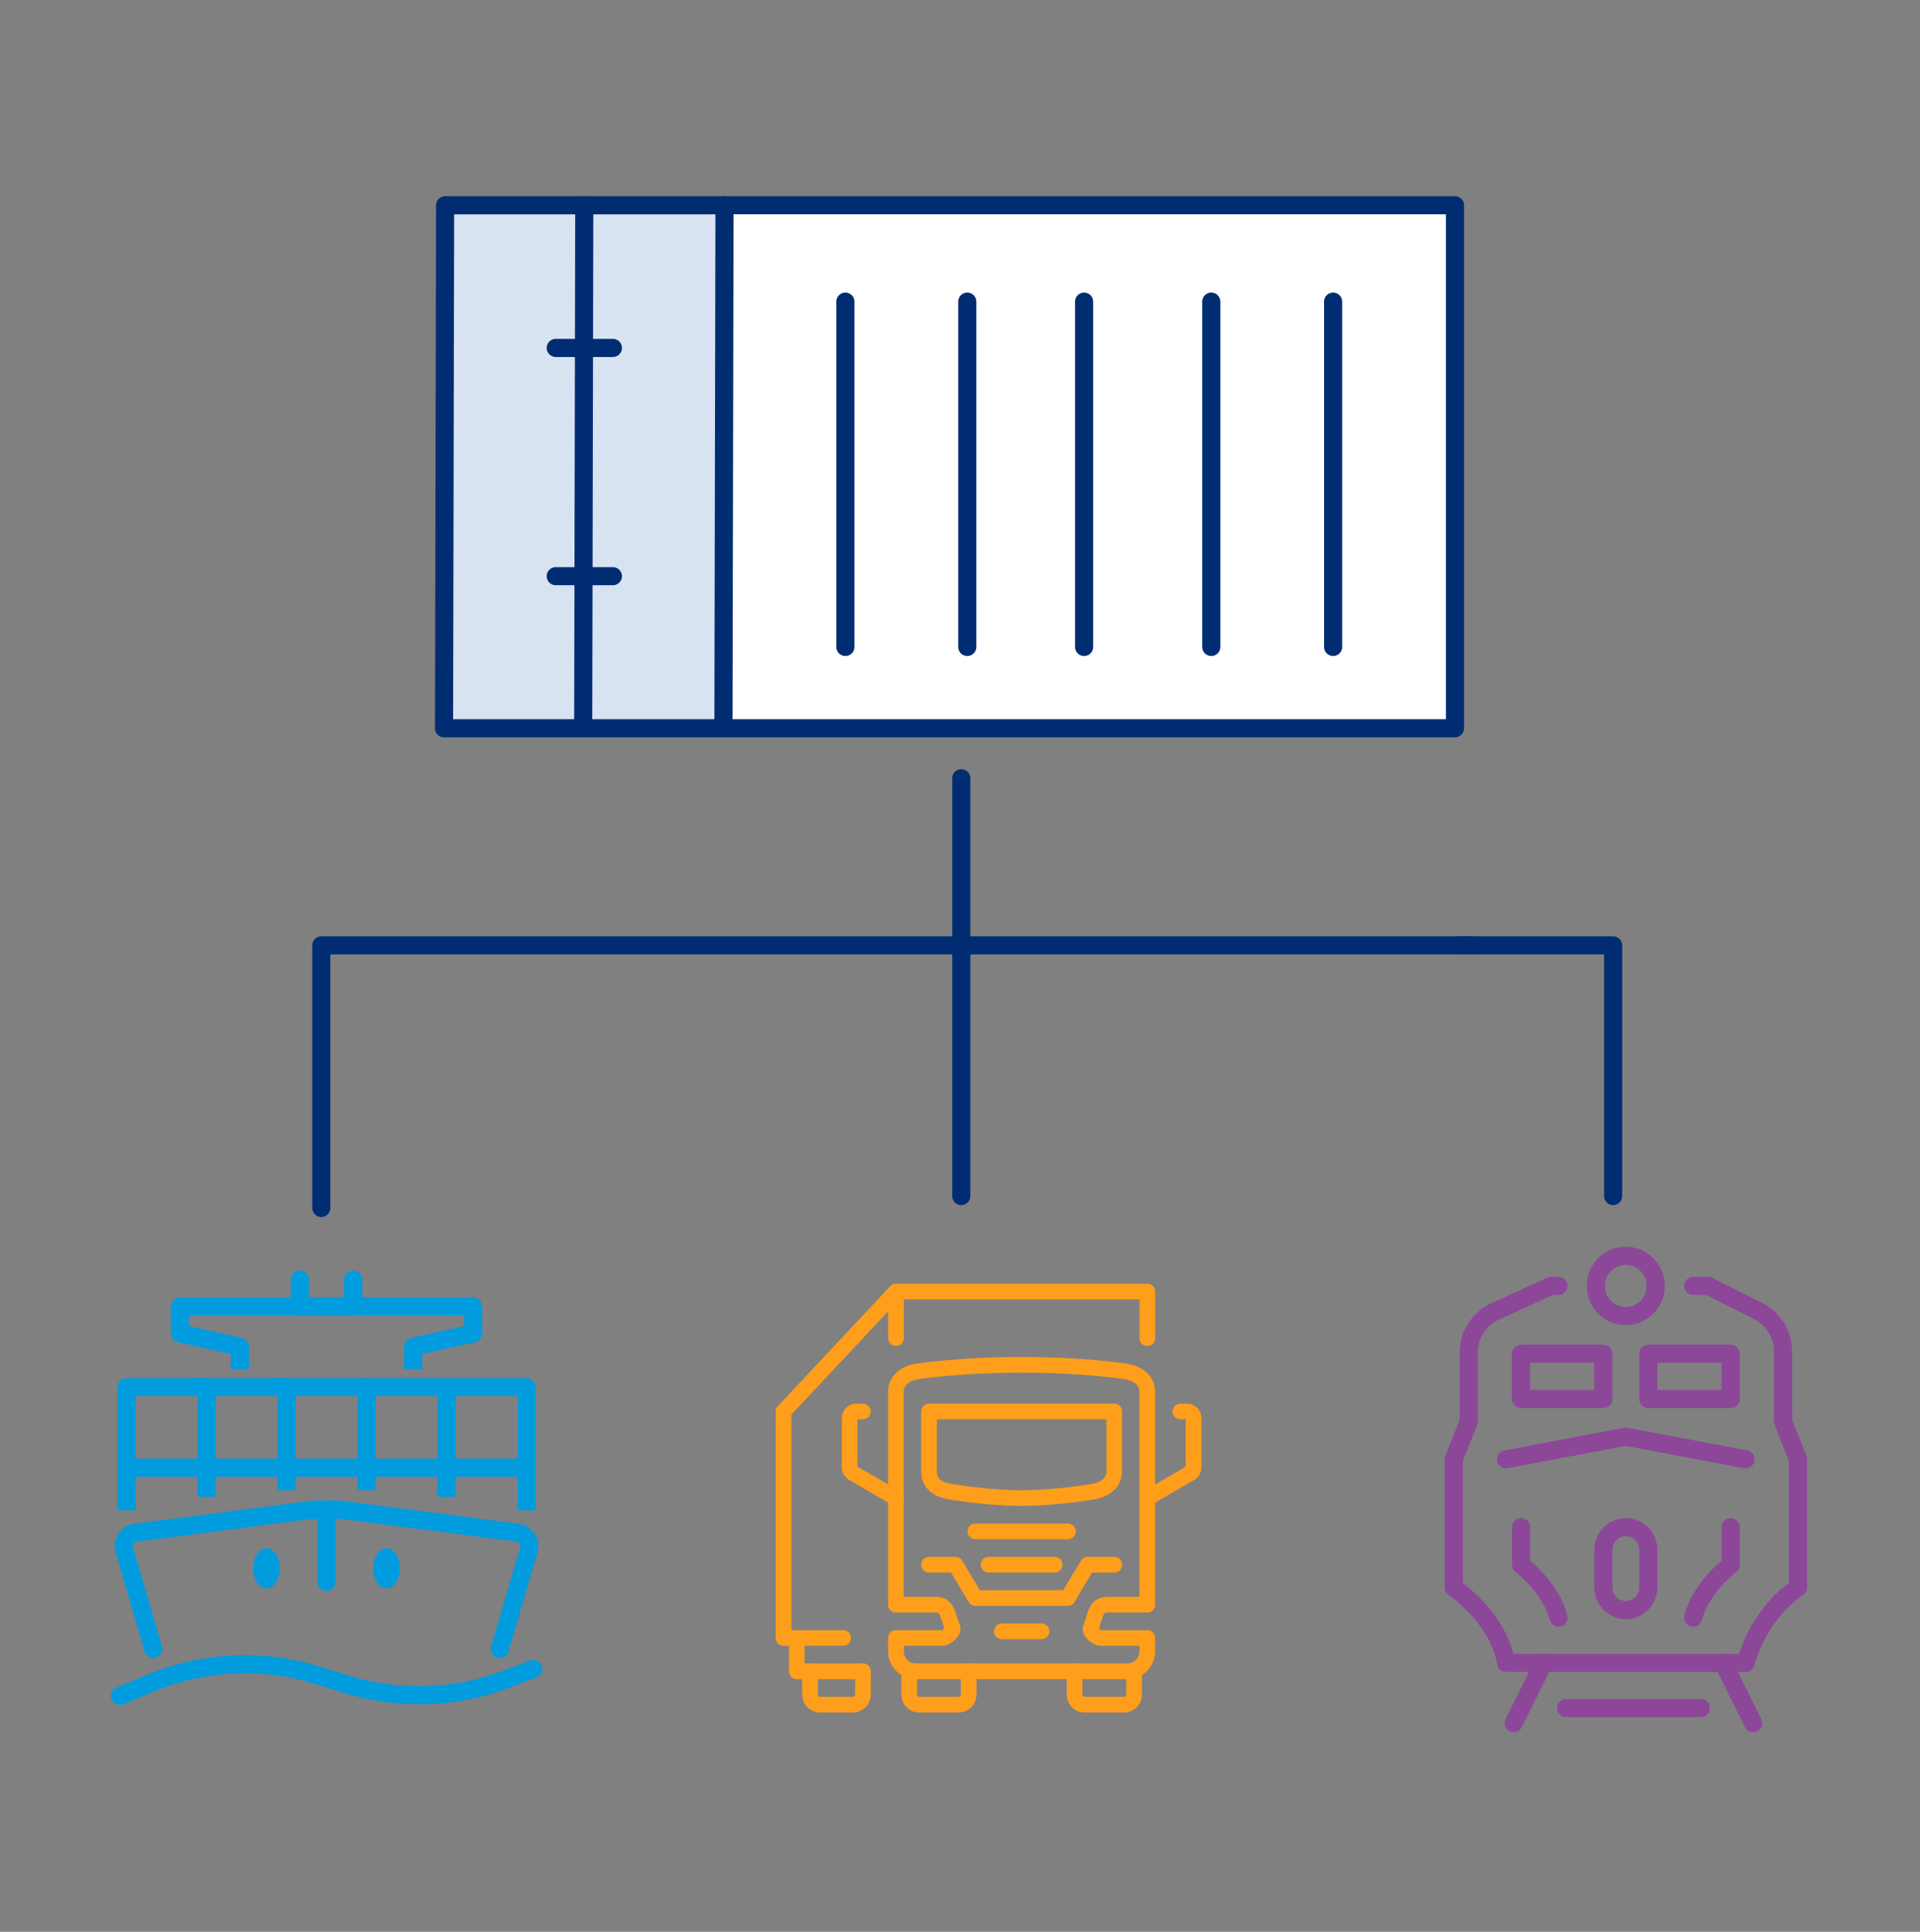 <svg width="159" height="160" viewBox="0 0 159 160" fill="none" xmlns="http://www.w3.org/2000/svg">
<rect x="0" y="0" width="159" height="160" fill="#808080" stroke="none"/>
<path d="M41.393 136.57L43.789 128.367C43.982 127.711 43.546 127.038 42.873 126.949L28.878 125.13C27.658 124.975 26.422 124.975 25.207 125.13L11.212 126.949C10.539 127.038 10.103 127.711 10.296 128.367L12.692 136.57" stroke="#009CDE" stroke-width="1.5" stroke-linecap="round" stroke-linejoin="round"/>
<path d="M34.216 112.657V111.545L39.185 110.432V108.208H14.895V110.432L19.863 111.545V112.657" stroke="#009CDE" stroke-width="1.5" stroke-linecap="square" stroke-linejoin="round"/>
<path d="M24.832 105.983V108.208H29.248V105.983" stroke="#009CDE" stroke-width="1.5" stroke-linecap="round" stroke-linejoin="round"/>
<path d="M27.039 125.448V131.009" stroke="#009CDE" stroke-width="1.5" stroke-linecap="round" stroke-linejoin="round"/>
<path d="M32.008 131.565C32.618 131.565 33.112 130.818 33.112 129.897C33.112 128.975 32.618 128.229 32.008 128.229C31.399 128.229 30.904 128.975 30.904 129.897C30.904 130.818 31.399 131.565 32.008 131.565Z" fill="#009CDE"/>
<path d="M22.071 131.565C22.681 131.565 23.175 130.818 23.175 129.897C23.175 128.975 22.681 128.229 22.071 128.229C21.461 128.229 20.967 128.975 20.967 129.897C20.967 130.818 21.461 131.565 22.071 131.565Z" fill="#009CDE"/>
<path d="M9.926 140.464L12.509 139.39C16.909 137.566 21.8 137.344 26.338 138.767L28.64 139.485C32.968 140.836 37.622 140.703 41.868 139.101L44.153 138.239" stroke="#009CDE" stroke-width="1.5" stroke-linecap="round" stroke-linejoin="round"/>
<path d="M30.354 121.555H36.978" stroke="#009CDE" stroke-width="1.5" stroke-linecap="square" stroke-linejoin="round"/>
<path d="M36.978 123.223V121.555H43.603V124.336" stroke="#009CDE" stroke-width="1.5" stroke-linecap="square" stroke-linejoin="round"/>
<path d="M23.729 121.555H30.353V122.667" stroke="#009CDE" stroke-width="1.5" stroke-linecap="square" stroke-linejoin="round"/>
<path d="M17.104 121.555H23.728V122.667" stroke="#009CDE" stroke-width="1.5" stroke-linecap="square" stroke-linejoin="round"/>
<path d="M10.479 124.336V121.555H17.103V123.223" stroke="#009CDE" stroke-width="1.5" stroke-linecap="square" stroke-linejoin="round"/>
<path d="M30.354 114.881H36.978" stroke="#009CDE" stroke-width="1.5" stroke-linecap="round" stroke-linejoin="round"/>
<path d="M36.978 121.555V114.881H43.603V121.555" stroke="#009CDE" stroke-width="1.5" stroke-linecap="square" stroke-linejoin="round"/>
<path d="M23.729 114.881H30.353V121.555" stroke="#009CDE" stroke-width="1.5" stroke-linecap="square" stroke-linejoin="round"/>
<path d="M17.104 114.881H23.728V121.555" stroke="#009CDE" stroke-width="1.5" stroke-linecap="square" stroke-linejoin="round"/>
<path d="M10.479 121.555V114.881H17.103V121.555" stroke="#009CDE" stroke-width="1.5" stroke-linecap="square" stroke-linejoin="round"/>
<path d="M95.011 135.667V136.77C95.011 137.685 94.275 138.426 93.367 138.426H75.838C74.93 138.426 74.195 137.685 74.195 136.77V135.667H78.106C78.35 135.649 78.954 135.157 78.888 134.877L78.496 133.696C78.218 132.892 77.755 132.907 77.323 132.907H74.193V115.249C74.193 114.335 74.989 113.731 75.928 113.593C75.928 113.593 79.397 113.041 84.601 113.041C89.805 113.041 93.274 113.593 93.274 113.593C94.231 113.766 95.009 114.335 95.009 115.249V132.907H91.88C91.447 132.907 90.984 132.892 90.706 133.696L90.315 134.877C90.249 135.159 90.853 135.65 91.097 135.667H95.008H95.011Z" stroke="#FF9E1B" stroke-width="1.3" stroke-linecap="round" stroke-linejoin="round"/>
<path d="M76.936 129.596H79.127L80.77 132.356H88.439C88.388 132.356 90.082 129.596 90.082 129.596H92.274" stroke="#FF9E1B" stroke-width="1.3" stroke-linecap="round" stroke-linejoin="round"/>
<path d="M81.867 129.596H87.345" stroke="#FF9E1B" stroke-width="1.3" stroke-linecap="round" stroke-linejoin="round"/>
<path d="M80.769 126.837H88.439" stroke="#FF9E1B" stroke-width="1.3" stroke-linecap="round" stroke-linejoin="round"/>
<path d="M82.963 135.115H86.25" stroke="#FF9E1B" stroke-width="1.3" stroke-linecap="round" stroke-linejoin="round"/>
<path d="M76.934 116.903V121.87C76.934 122.783 77.544 123.335 78.577 123.525C78.577 123.525 81.653 124.077 84.603 124.077C87.552 124.077 90.628 123.525 90.628 123.525C91.55 123.335 92.272 122.783 92.272 121.87V116.903H76.934Z" stroke="#FF9E1B" stroke-width="1.3" stroke-linecap="round" stroke-linejoin="round"/>
<path d="M74.196 124.078L70.664 122.024C70.478 121.93 70.361 121.74 70.361 121.53V117.456C70.361 117.151 70.606 116.905 70.909 116.905H71.457" stroke="#FF9E1B" stroke-width="1.3" stroke-linecap="round" stroke-linejoin="round"/>
<path d="M95.01 124.078L98.542 122.024C98.728 121.93 98.844 121.74 98.844 121.53V117.456C98.844 117.151 98.599 116.905 98.296 116.905H97.749" stroke="#FF9E1B" stroke-width="1.3" stroke-linecap="round" stroke-linejoin="round"/>
<path d="M75.291 138.332V140.357C75.291 140.814 75.659 141.185 76.113 141.185H79.399C79.853 141.185 80.221 140.814 80.221 140.357V138.426" stroke="#FF9E1B" stroke-width="1.3" stroke-linecap="round" stroke-linejoin="round"/>
<path d="M88.986 138.426V140.357C88.986 140.814 89.355 141.185 89.808 141.185H93.095C93.548 141.185 93.916 140.814 93.916 140.357V138.332" stroke="#FF9E1B" stroke-width="1.3" stroke-linecap="round" stroke-linejoin="round"/>
<path d="M95.015 110.835V106.972H74.199L64.887 116.905V135.667H69.817" stroke="#FF9E1B" stroke-width="1.3" stroke-linecap="round" stroke-linejoin="round"/>
<path d="M67.08 138.427V140.358C67.08 140.815 67.448 141.186 67.902 141.186H70.641C71.094 141.186 71.462 140.815 71.462 140.358V138.427" stroke="#FF9E1B" stroke-width="1.3" stroke-linecap="round" stroke-linejoin="round"/>
<path d="M71.458 138.427H65.981V135.667" stroke="#FF9E1B" stroke-width="1.3" stroke-linecap="round" stroke-linejoin="round"/>
<path d="M74.201 106.972V110.835" stroke="#FF9E1B" stroke-width="1.3" stroke-linecap="round" stroke-linejoin="round"/>
<path d="M129.688 141.475H140.846" stroke="#8C4799" stroke-width="1.5" stroke-linecap="round" stroke-linejoin="round"/>
<path d="M142.707 137.729L145.187 142.725" stroke="#8C4799" stroke-width="1.5" stroke-linecap="round" stroke-linejoin="round"/>
<path d="M127.829 137.729L125.35 142.725" stroke="#8C4799" stroke-width="1.5" stroke-linecap="round" stroke-linejoin="round"/>
<path d="M134.634 109.002C136.003 109.002 137.113 107.883 137.113 106.504C137.113 105.124 136.003 104.006 134.634 104.006C133.264 104.006 132.154 105.124 132.154 106.504C132.154 107.883 133.264 109.002 134.634 109.002Z" stroke="#8C4799" stroke-width="1.5" stroke-linecap="round" stroke-linejoin="round"/>
<path d="M129.063 106.504H128.443L123.805 108.629C122.477 109.236 121.625 110.571 121.625 112.04V117.747L120.385 120.869V131.485C120.385 131.485 124.104 133.983 124.724 137.73H144.561C145.801 133.359 148.9 131.485 148.9 131.485V120.869L147.66 117.747V111.944C147.66 110.524 146.864 109.227 145.604 108.592L141.461 106.504H140.222" stroke="#8C4799" stroke-width="1.5" stroke-linecap="round" stroke-linejoin="round"/>
<path d="M132.778 112.123H125.959V115.87H132.778V112.123Z" stroke="#8C4799" stroke-width="1.5" stroke-linecap="round" stroke-linejoin="round"/>
<path d="M143.317 112.123H136.498V115.87H143.317V112.123Z" stroke="#8C4799" stroke-width="1.5" stroke-linecap="round" stroke-linejoin="round"/>
<path d="M144.559 120.866L134.641 118.992L124.723 120.866" stroke="#8C4799" stroke-width="1.5" stroke-linecap="round" stroke-linejoin="round"/>
<path d="M134.639 133.355C133.616 133.355 132.779 132.512 132.779 131.481V128.359C132.779 127.329 133.616 126.486 134.639 126.486C135.662 126.486 136.499 127.329 136.499 128.359V131.481C136.499 132.512 135.662 133.355 134.639 133.355Z" stroke="#8C4799" stroke-width="1.5" stroke-linecap="round" stroke-linejoin="round"/>
<path d="M125.965 126.486V129.608C125.965 129.608 128.444 131.481 129.064 133.979" stroke="#8C4799" stroke-width="1.5" stroke-linecap="round" stroke-linejoin="round"/>
<path d="M143.32 126.486V129.608C143.32 129.608 140.841 131.481 140.221 133.979" stroke="#8C4799" stroke-width="1.5" stroke-linecap="round" stroke-linejoin="round"/>
<path d="M133.588 99.062L133.588 78.3L120.829 78.3" stroke="#002D72" stroke-width="1.5" stroke-linecap="round" stroke-linejoin="round"/>
<path d="M26.609 100.051L26.609 78.3L121.81 78.3" stroke="#002D72" stroke-width="1.5" stroke-linecap="round" stroke-linejoin="round"/>
<path d="M79.607 99.062L79.607 64.458" stroke="#002D72" stroke-width="1.5" stroke-linecap="round" stroke-linejoin="round"/>
<path d="M59.913 60.32H36.773L36.861 17.001H60" fill="#D8E3F2"/>
<path d="M59.913 60.32H36.773L36.861 17.001H60" stroke="#002D72" stroke-width="1.5" stroke-linecap="round" stroke-linejoin="round"/>
<path d="M120.489 17V60.319H59.91L59.998 17H119.856" fill="white"/>
<path d="M120.489 17V60.319H59.91L59.998 17H119.856L120.489 17Z" stroke="#002D72" stroke-width="1.5" stroke-linecap="round" stroke-linejoin="round"/>
<path d="M48.385 17.001L48.297 60.32" stroke="#002D72" stroke-width="1.5" stroke-linecap="round" stroke-linejoin="round"/>
<path d="M46.023 28.818H50.755" stroke="#002D72" stroke-width="1.5" stroke-linecap="round" stroke-linejoin="round"/>
<path d="M46.023 47.723H50.755" stroke="#002D72" stroke-width="1.5" stroke-linecap="round" stroke-linejoin="round"/>
<path d="M100.307 24.982V53.583" stroke="#002D72" stroke-width="1.5" stroke-linecap="round" stroke-linejoin="round"/>
<path d="M80.103 53.583V24.982" stroke="#002D72" stroke-width="1.5" stroke-linecap="round" stroke-linejoin="round"/>
<path d="M89.777 24.982V53.583" stroke="#002D72" stroke-width="1.5" stroke-linecap="round" stroke-linejoin="round"/>
<path d="M110.398 24.982V53.583" stroke="#002D72" stroke-width="1.5" stroke-linecap="round" stroke-linejoin="round"/>
<path d="M70.008 53.583V24.982" stroke="#002D72" stroke-width="1.5" stroke-linecap="round" stroke-linejoin="round"/>
</svg>
